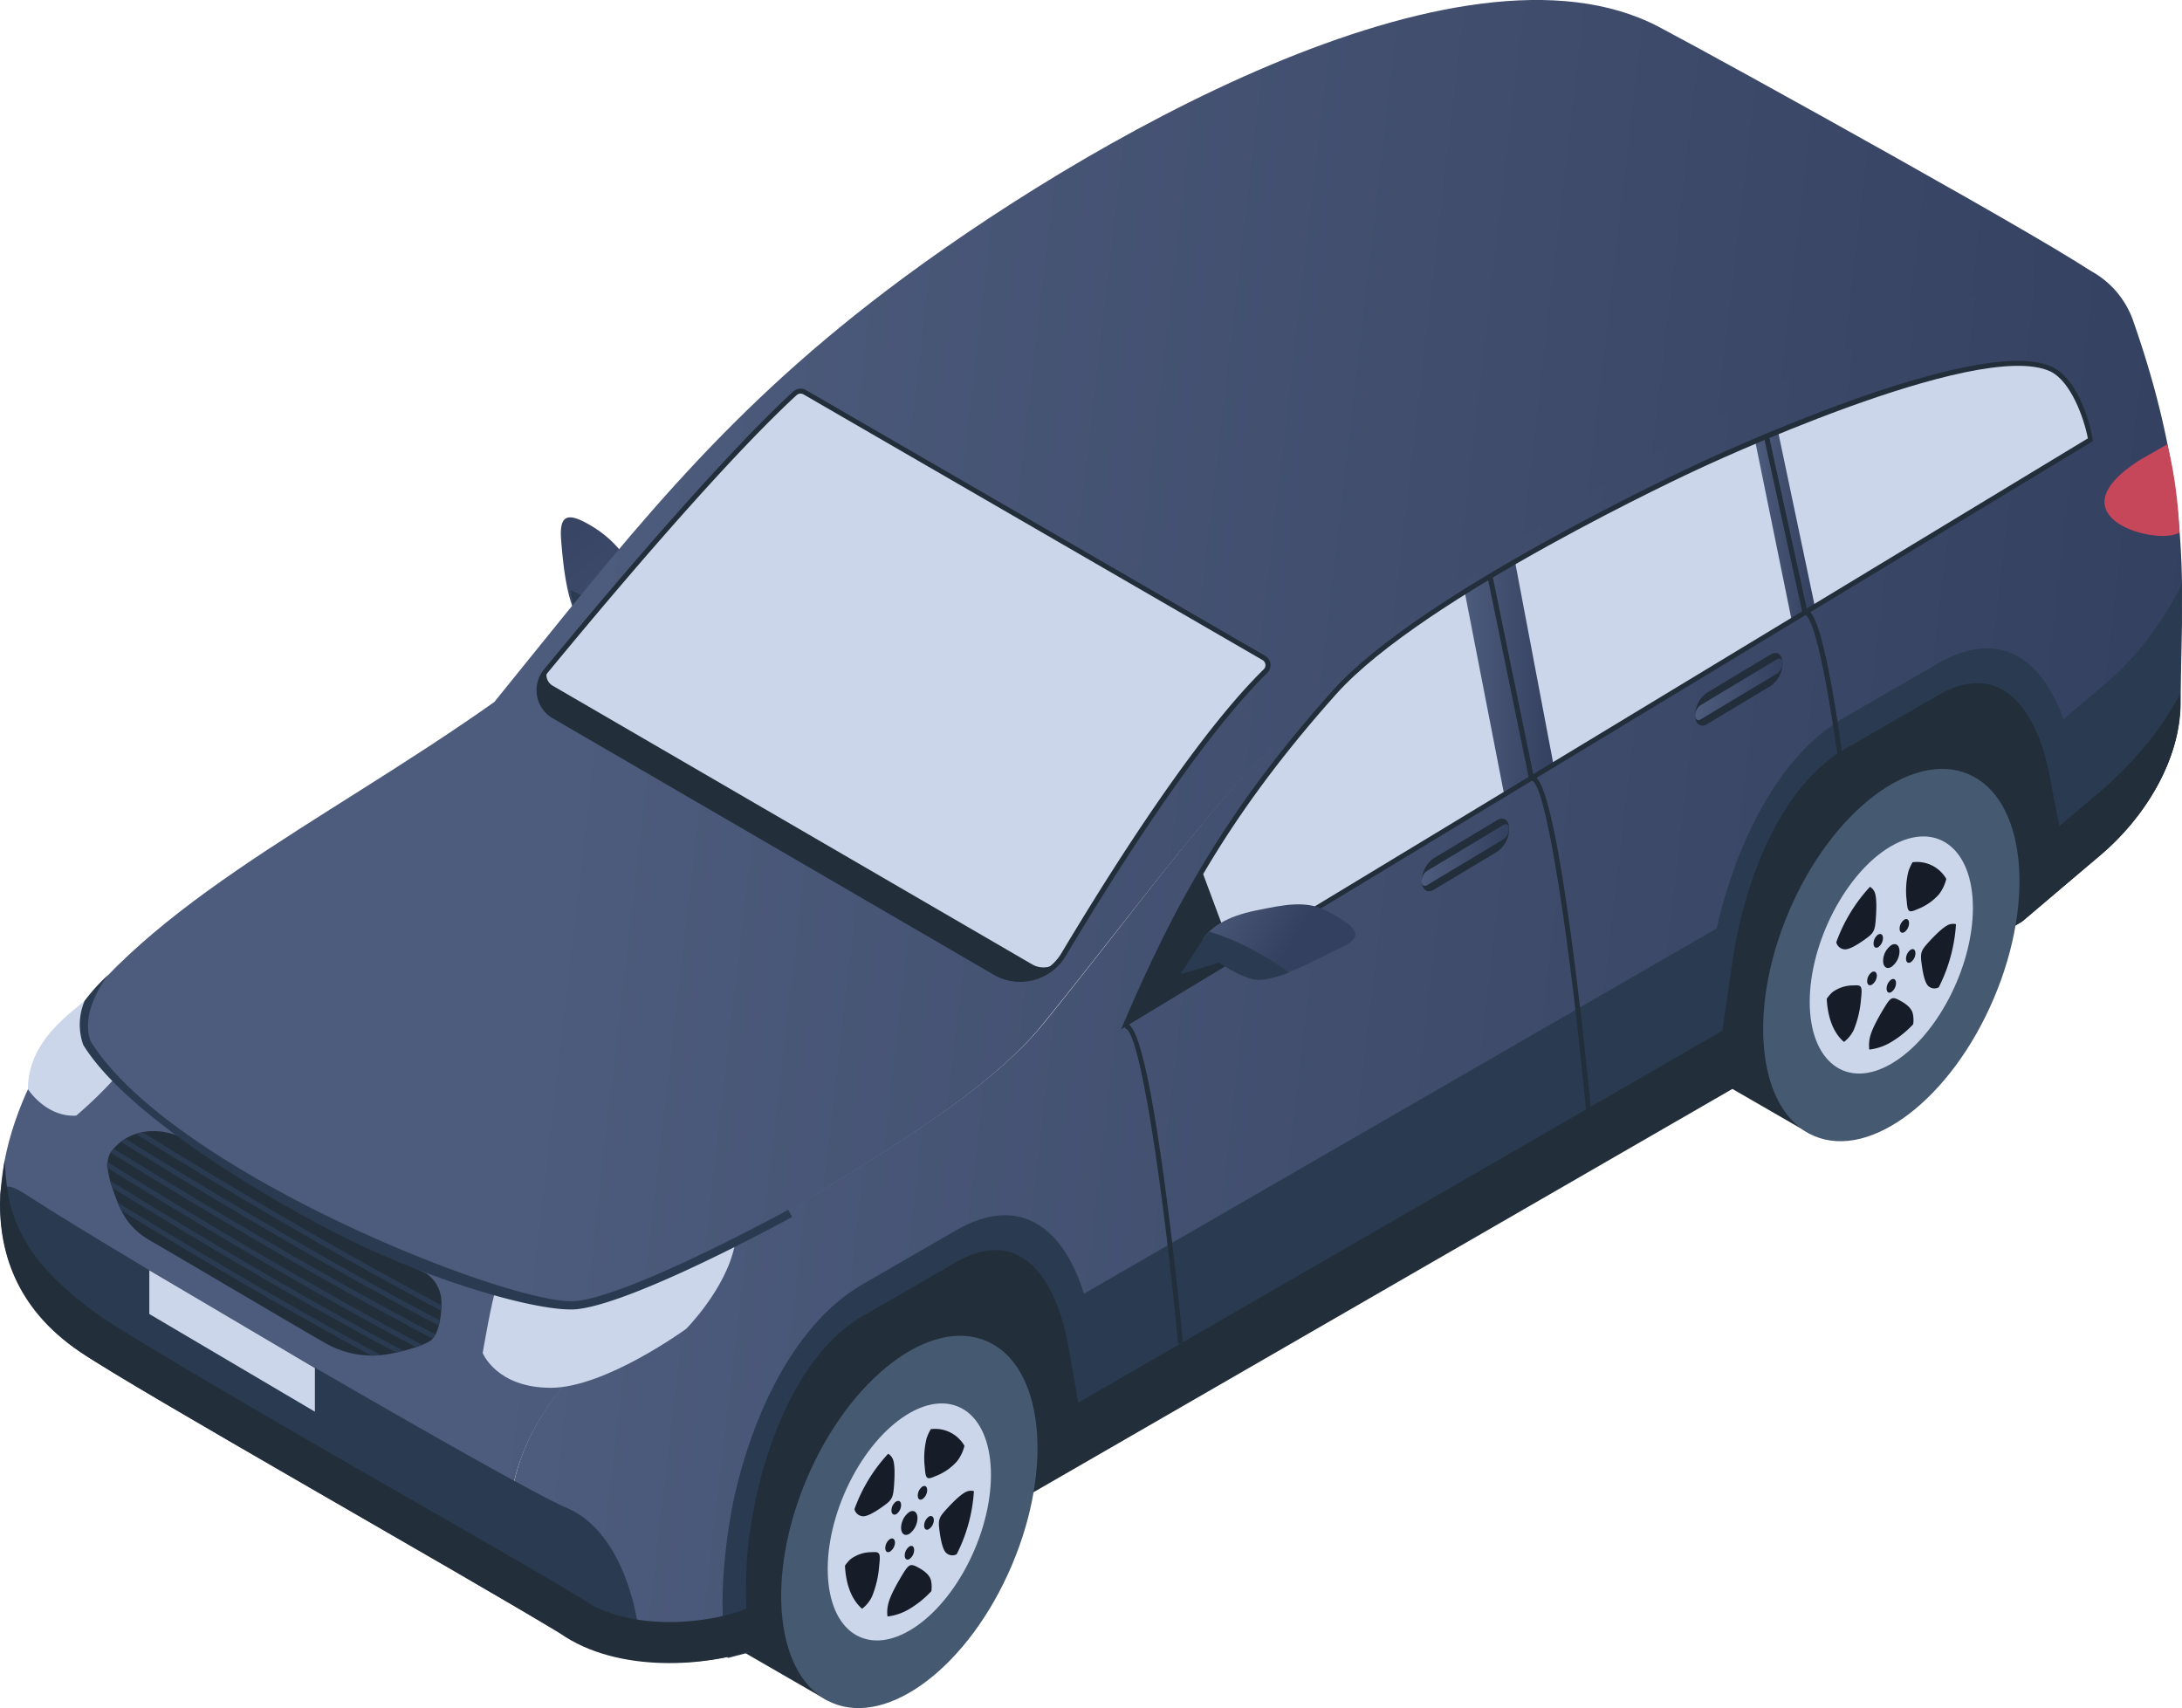 <svg xmlns="http://www.w3.org/2000/svg" xmlns:xlink="http://www.w3.org/1999/xlink" viewBox="0 0 438.41 343.19"><defs><style>.cls-1{fill:none;}.cls-15,.cls-2{fill:#222e3a;}.cls-10,.cls-11,.cls-12,.cls-13,.cls-14,.cls-16,.cls-17,.cls-2,.cls-3,.cls-4,.cls-5,.cls-6,.cls-9{fill-rule:evenodd;}.cls-3{fill:url(#linear-gradient);}.cls-18,.cls-4{fill:#2a3b51;}.cls-5{fill:url(#linear-gradient-2);}.cls-6,.cls-8{fill:#ccd6ea;}.cls-7{fill:#455970;}.cls-9{fill:#171d28;}.cls-10{fill:#c6475a;}.cls-11{fill:url(#linear-gradient-3);}.cls-12{fill:url(#linear-gradient-4);}.cls-13{fill:url(#linear-gradient-5);}.cls-14{fill:url(#linear-gradient-6);}.cls-16{fill:url(#linear-gradient-7);}.cls-17{fill:url(#linear-gradient-8);}.cls-19{clip-path:url(#clip-path);}</style><linearGradient id="linear-gradient" x1="-189.99" y1="472.96" x2="-115.33" y2="460.22" gradientTransform="matrix(0.5, 0.87, -0.87, 0.5, 609.62, 27.04)" gradientUnits="userSpaceOnUse"><stop offset="0" stop-color="#34405f"></stop><stop offset="1" stop-color="#4d5b7c"></stop></linearGradient><linearGradient id="linear-gradient-2" x1="-35.39" y1="242.46" x2="345.2" y2="188.1" gradientTransform="matrix(-0.87, 0.5, 0, 1, 411.52, -103.89)" xlink:href="#linear-gradient"></linearGradient><linearGradient id="linear-gradient-3" x1="114.24" y1="177.64" x2="134.75" y2="177.64" gradientTransform="matrix(-0.87, 0.5, 0, 1, 411.52, -103.89)" xlink:href="#linear-gradient"></linearGradient><linearGradient id="linear-gradient-4" x1="53.87" y1="178.68" x2="67.68" y2="178.68" gradientTransform="matrix(-0.87, 0.5, 0, 1, 411.52, -103.89)" xlink:href="#linear-gradient"></linearGradient><linearGradient id="linear-gradient-5" x1="124.51" y1="208.06" x2="144.7" y2="208.06" gradientTransform="matrix(-0.87, 0.5, 0, 1, 411.52, -103.89)" xlink:href="#linear-gradient"></linearGradient><linearGradient id="linear-gradient-6" x1="61.33" y1="206.51" x2="81.52" y2="206.51" gradientTransform="matrix(-0.87, 0.5, 0, 1, 411.52, -103.89)" xlink:href="#linear-gradient"></linearGradient><linearGradient id="linear-gradient-7" x1="-44.27" y1="187.99" x2="349.02" y2="131.81" gradientTransform="matrix(-0.87, 0.5, 0, 1, 411.52, -103.89)" xlink:href="#linear-gradient"></linearGradient><linearGradient id="linear-gradient-8" x1="179.16" y1="190.31" x2="196.16" y2="179.98" gradientTransform="matrix(-1, 0, 0, 1, 438.41, 0)" xlink:href="#linear-gradient"></linearGradient><clipPath id="clip-path"><path class="cls-1" d="M30.32,249.35c-4.31-2.48-5.74-4.83-7.35-9.53-.79-2.3-2.33-5.81-.87-8,2.73-4.15,11-7.19,17.31-1.8,1.39.92,43.11,24,46,25.38a8.5,8.5,0,0,1,3.21,6.11s.18,5.31-1.83,7.55c-.85.95-4.35,2.2-8.62,3a18.86,18.86,0,0,1-12.92-2.19C58.68,266.05,36.82,253.09,30.32,249.35Z"></path></clipPath></defs><g id="Illustration"><polygon class="cls-2" points="115.85 280.66 166.2 309.73 166.2 341.65 115.85 312.58 115.85 280.66"></polygon><polygon class="cls-2" points="313.47 166.9 363.82 195.97 363.82 227.89 313.47 198.82 313.47 166.9"></polygon><path class="cls-3" d="M119.09,105.83c-4.76-2.89-6.77-2.75-6.35,2.6s1.27,14.11,4.49,17.29S128,132.4,129.11,130s1.49-6.2-.42-11.88A22.07,22.07,0,0,0,119.09,105.83Z"></path><path class="cls-4" d="M129.72,128.34a50,50,0,0,0-8.64-6.39,54.82,54.82,0,0,0-6.47-3.38c.47,3.08,1.24,5.79,2.62,7.15,3.23,3.17,10.72,6.68,11.88,4.32A9.13,9.13,0,0,0,129.72,128.34Z"></path><path class="cls-5" d="M102.44,305.8c0,33.88,41.21,30.68,53.26,23.86L406.28,185l15.87-13.43c8.61-7.29,16-18.8,16-30.51,0-20.54,2.9-41.12-9.55-76.6a18.19,18.19,0,0,0-8-9.73c-34.62-20.22-91.78,35-134.46,67.38-34,25.8-50,50.89-76.35,83.41C183.13,238.39,102.44,260.57,102.44,305.8Z"></path><path class="cls-6" d="M412.16,74.19C397.3,67.14,340.59,94,340.59,94S286,119.12,268.08,139.14c-20,22.45-30.9,41.06-41.76,66.45L420,88.37C419.29,84.06,416.6,76.3,412.16,74.19Z"></path><path class="cls-4" d="M173.31,258.05l18.77-10.84c13.13-7.58,21.71-.11,25.71,12.73L344.9,186.56c4-17.47,12.58-34.84,25.71-42.42l18.77-10.84c12.6-7.27,21-.69,25.2,11.2l9.08-7.69c5.42-4.59,10.83-11.76,14.7-19.26-.06,8.84-.32,17.13-.32,23.71,0,11.71-7.37,23.22-16,30.52L406.2,185.21,150.6,332l-4.38,1.14c-3-13.55,1.38-32.67,1.38-32.67C151.61,283,160.18,265.63,173.31,258.05Z"></path><path class="cls-2" d="M155.35,330a27.29,27.29,0,0,1-4.75,2c-1.64-15.09.1-24.36.1-24.36,2.58-17.7,10.18-36,22.61-43.18l18.77-10.84c12.43-7.18,20,2.35,22.61,17.08l1.95,11.13,129.41-74.72L348,193.73c2.57-17.7,10.17-36,22.61-43.18l18.77-10.84c12.43-7.18,20,2.35,22.61,17.08.45,2.6,1.14,5.85,1.8,9.17l8.27-7c5.53-4.68,12.17-12,16-19.67v2c0,11.71-7.37,23.22-16,30.52l-6.57,5.56-9,7.64-.12.07-.18.16-61.73,35.64L218.22,293.74,155.35,330Z"></path><ellipse class="cls-7" cx="182.7" cy="305.8" rx="39.52" ry="22.36" transform="translate(-170.24 354) rotate(-66.92)"></ellipse><ellipse class="cls-8" cx="182.7" cy="305.8" rx="25.16" ry="14.24" transform="translate(-170.24 354) rotate(-66.92)"></ellipse><path class="cls-9" d="M182.7,303.81c.9-.52,1.64,0,1.64,1.25a4,4,0,0,1-1.64,3.14c-.91.53-1.65,0-1.65-1.24a4,4,0,0,1,1.65-3.15ZM187,287.16a6.81,6.81,0,0,1,6.78,3.34,8.29,8.29,0,0,1-1.47,3.09,10.93,10.93,0,0,1-4.33,3c-1.7.75-2,.69-2.16-1.66a16.35,16.35,0,0,1,.36-5.95,10.31,10.31,0,0,1,.82-1.79Zm8.68,12.46a32.41,32.41,0,0,1-3.46,12.67,1.81,1.81,0,0,1-2-.17c-.82-.57-1.23-2.84-1.46-4.58-.3-2.25-.08-2.69,1.52-4.43,1.3-1.41,3.16-3.29,4.28-3.51a2.28,2.28,0,0,1,1.08,0Zm-8.55,20.09a19.83,19.83,0,0,1-4.4,3.57,11.07,11.07,0,0,1-4.41,1.52,6.51,6.51,0,0,1,.07-2.17c.28-1.67,1.73-4.25,2.81-6.05,1.33-2.2,1.64-2.48,3.07-1.74,1.1.57,2.53,1.47,2.8,2.78a6.13,6.13,0,0,1,.06,2.09Zm-13.9,3.55c-2-1.69-3.26-4.68-3.46-8.67a7.63,7.63,0,0,1,1.09-1.28,7,7,0,0,1,4.28-1.43c1.59-.11,1.82.07,1.51,2.67a20.17,20.17,0,0,1-1.46,6.27,6.73,6.73,0,0,1-2,2.44Zm-1.56-20a32.54,32.54,0,0,1,6.78-11.16,2.21,2.21,0,0,1,.82.84c.59.95.5,3.56.36,5.54-.18,2.55-.46,2.93-2.16,4.15-1.39,1-3.34,2.26-4.33,2a1.86,1.86,0,0,1-1.47-1.4Zm11.06,7.47c.52-.3.94,0,.94.72a2.26,2.26,0,0,1-.94,1.8c-.53.31-.95,0-.95-.71a2.25,2.25,0,0,1,.95-1.81Zm3.9-6c.52-.3,1,0,1,.71a2.27,2.27,0,0,1-1,1.81c-.52.3-.95,0-.95-.71a2.27,2.27,0,0,1,.95-1.81Zm-7.81,4.51c.52-.31,1,0,1,.71a2.27,2.27,0,0,1-1,1.81c-.52.3-.95,0-.95-.72a2.27,2.27,0,0,1,.95-1.8Zm6.52-10.55c.53-.3.95,0,.95.71a2.25,2.25,0,0,1-.95,1.81c-.52.3-.94,0-.94-.71a2.26,2.26,0,0,1,.94-1.81Zm-5.23,3c.52-.3.94,0,.94.72a2.29,2.29,0,0,1-.94,1.81c-.53.3-1,0-1-.72A2.25,2.25,0,0,1,180.08,301.67Z"></path><ellipse class="cls-7" cx="379.99" cy="191.89" rx="39.52" ry="22.36" transform="translate(54.51 466.25) rotate(-66.92)"></ellipse><path class="cls-6" d="M380,213.74c9-5.22,16.4-19.29,16.4-31.32S389,164.82,380,170s-16.39,19.28-16.39,31.31S371,219,380,213.74Z"></path><path class="cls-9" d="M380,189.91c.91-.53,1.65,0,1.65,1.24a3.93,3.93,0,0,1-1.65,3.14c-.91.53-1.64,0-1.64-1.24a3.92,3.92,0,0,1,1.64-3.14Zm4.28-16.66a6.8,6.8,0,0,1,6.77,3.34,8.25,8.25,0,0,1-1.46,3.09,10.93,10.93,0,0,1-4.33,3c-1.7.75-2,.69-2.16-1.66a16.14,16.14,0,0,1,.36-6,10.31,10.31,0,0,1,.82-1.79ZM393,185.71a32.58,32.58,0,0,1-3.46,12.67,1.82,1.82,0,0,1-2-.17c-.81-.57-1.22-2.84-1.45-4.58-.31-2.25-.08-2.69,1.51-4.43,1.31-1.41,3.16-3.29,4.28-3.51a2.32,2.32,0,0,1,1.09,0ZM384.4,205.8a19.88,19.88,0,0,1-4.41,3.57,11,11,0,0,1-4.41,1.52,7.09,7.09,0,0,1,.07-2.17c.28-1.67,1.74-4.25,2.82-6.05,1.33-2.2,1.64-2.48,3.06-1.74,1.11.57,2.53,1.47,2.8,2.78a5.89,5.89,0,0,1,.07,2.09Zm-13.91,3.55c-2-1.69-3.26-4.68-3.46-8.67a8.7,8.7,0,0,1,1.09-1.28A7,7,0,0,1,372.4,198c1.6-.11,1.82.07,1.52,2.67a20.46,20.46,0,0,1-1.46,6.27,6.63,6.63,0,0,1-2,2.44Zm-1.55-20a32.67,32.67,0,0,1,6.77-11.16,2.16,2.16,0,0,1,.83.84c.58.95.49,3.56.35,5.54-.17,2.55-.45,2.93-2.15,4.15-1.39,1-3.34,2.26-4.34,2a1.86,1.86,0,0,1-1.46-1.4ZM380,196.82c.53-.3.95,0,.95.72a2.24,2.24,0,0,1-.95,1.8c-.52.31-.94,0-.94-.71a2.26,2.26,0,0,1,.94-1.81Zm3.91-6c.52-.3.94,0,.94.71a2.26,2.26,0,0,1-.94,1.81c-.53.3-.95,0-.95-.71a2.25,2.25,0,0,1,.95-1.81Zm-7.81,4.51c.52-.31,1,0,1,.71a2.27,2.27,0,0,1-1,1.81c-.52.3-.95,0-.95-.72a2.27,2.27,0,0,1,.95-1.8Zm6.52-10.55c.52-.3.95,0,.95.71a2.27,2.27,0,0,1-.95,1.81c-.52.3-.95,0-.95-.71a2.27,2.27,0,0,1,.95-1.81Zm-5.24,3c.53-.3.95,0,.95.72a2.28,2.28,0,0,1-.95,1.81c-.52.3-.94,0-.94-.72A2.26,2.26,0,0,1,377.37,187.76Z"></path><path class="cls-10" d="M435.47,89.26,430,92.4c-17.86,11.32,2.73,17.15,7.61,14.75l.28-.16A89,89,0,0,0,435.47,89.26Z"></path><path class="cls-11" d="M304.39,112.8l7.74,40.85-9.91,6-7.94-40.78C297.56,116.41,301.07,115.12,304.39,112.8Z"></path><path class="cls-12" d="M357.25,86.7l7.4,35.19L360,124.7l-7.35-36.07C354,88,355.85,87.38,357.25,86.7Z"></path><path class="cls-2" d="M241.5,175,248,192.44l-21.72,13.15C231.21,194.66,235.15,183.42,241.5,175Z"></path><path class="cls-2" d="M288,172.49l12.82-7.7c1.3-.78,2.39,0,2.41,1.72a5.71,5.71,0,0,1-2.33,4.57l-12.81,7.69c-1.31.79-2.4,0-2.42-1.71A5.75,5.75,0,0,1,288,172.49Z"></path><path class="cls-13" d="M286.69,175l15.4-9.25c.6-.36,1.09,0,1.1.78a2.6,2.6,0,0,1-1.06,2.08l-15.4,9.25c-.6.36-1.09,0-1.1-.78A2.62,2.62,0,0,1,286.69,175Z"></path><path class="cls-2" d="M342.93,139.21l12.81-7.7c1.31-.78,2.39,0,2.42,1.72a5.73,5.73,0,0,1-2.34,4.56L343,145.49c-1.31.79-2.39,0-2.42-1.71A5.73,5.73,0,0,1,342.93,139.21Z"></path><path class="cls-14" d="M341.66,141.7l15.4-9.25c.59-.36,1.09,0,1.1.78a2.6,2.6,0,0,1-1.06,2.07l-15.41,9.26c-.59.35-1.09,0-1.1-.78A2.59,2.59,0,0,1,341.66,141.7Z"></path><path class="cls-15" d="M225.86,205.39c10-23.35,20.48-42.64,41.85-66.58,17.73-19.87,72.13-45,72.67-45.29,2.32-1.1,57.09-26.84,72-19.78,4.58,2.18,7.35,9.89,8.09,14.55l.06.33L225.25,206.82ZM412,74.65c-14.48-6.88-70.58,19.51-71.15,19.78s-54.75,25.33-72.35,45c-20.84,23.35-31.28,42.26-41,64.88l192-116.23C418.67,83.79,416,76.59,412,74.65Z"></path><path class="cls-15" d="M236.69,270l1-.09c0-.16-1.52-16.15-3.65-31.93-4.35-32.34-6.92-32.34-8-32.34v1C229,206.65,233.76,238.86,236.69,270Z"></path><path class="cls-15" d="M318.66,223.05l1-.09c0-.17-1.59-16.87-3.79-33.35-4-30.05-6.47-33.36-7.74-33.72l-8.26-40.24-1,.21,8.42,41h.4C310.66,156.84,315.59,190.51,318.66,223.05Z"></path><path class="cls-15" d="M369.82,156.41l1-.13c-4-30.08-6.48-33.36-7.75-33.72l-7.66-35-1,.22,7.83,35.74h.4C363.12,123.52,365.66,125.1,369.82,156.41Z"></path><path class="cls-16" d="M333.28,5.39c-39.81-20.91-116.59,23.71-155.18,53-34,25.8-52.42,50.14-78.78,82.66-35.32,25-72.49,41.48-90,70.78C.05,227.3-8.44,255,16.28,271.71c11.8,8,79.91,46.35,98.64,57.89-6.73-7.91-12.56-23.57-12.56-23.57,0-45.24,80.55-67.42,107.21-100.31,26.36-32.52,42.9-57.91,76.89-83.71C325.46,92.4,393.9,52.73,420,55.49c.41,0,.84-.2,1.24-.14C417.09,51.47,346.7,12.45,333.28,5.39Z"></path><path class="cls-2" d="M254,132.22l-92.3-53.41a1.65,1.65,0,0,0-1.94.21c-15.61,14.38-40,43.61-50,55.82a6,6,0,0,0,1.65,9.07L200,195.44a10.08,10.08,0,0,0,13.7-3.55c8.6-14.37,26.28-43,40.65-57.06A1.64,1.64,0,0,0,254,132.22Z"></path><path class="cls-6" d="M207.4,193.78l-96.35-56a2.52,2.52,0,0,1-.69-3.78c10.43-12.67,34.15-41,49.41-55a1.58,1.58,0,0,1,1.86-.2L254,132.22a1.65,1.65,0,0,1,.33,2.62C239.82,149,222,178,213.46,192.21A4.46,4.46,0,0,1,207.4,193.78Z"></path><path class="cls-15" d="M199.7,195.87l-88.62-51.53a6.53,6.53,0,0,1-1.79-9.81c9.85-12,34.43-41.43,50.08-55.86a2.19,2.19,0,0,1,2.58-.28l92.23,53.37a2.19,2.19,0,0,1,.44,3.46c-10.27,10.07-24.28,29.75-40.54,56.93a10.62,10.62,0,0,1-9.12,5.13A10.44,10.44,0,0,1,199.7,195.87ZM160.05,79.4c-15.61,14.39-40.15,43.79-50,55.76a5.56,5.56,0,0,0,1.52,8.32L200.2,195a9.63,9.63,0,0,0,13-3.38c16.3-27.25,30.37-47,40.7-57.12a1.16,1.16,0,0,0,.34-1,1.17,1.17,0,0,0-.58-.88L161.45,79.25a1.31,1.31,0,0,0-.6-.16A1.2,1.2,0,0,0,160.05,79.4Z"></path><path class="cls-4" d="M128.16,326.55s-2.27-18.56-14.4-23.62C103.9,298.82,26,253.46,5.92,240.47c-2.69-1.75-4.63-2.89-5.45-1.24C.28,239.6,6,257.87,6,257.87l112.94,67.94Z"></path><path class="cls-2" d="M.93,233.15c.54,8.68,1.18,18.8,19.69,31.62,6.2,4.29,38.33,23,57.69,34.08,14.54,8.31,29.57,16.9,38.45,22.28l.25.14.23.17c4.11,2.88,10.26,4.48,17.31,4.48s13.8-1.68,16.72-3.33l.65-.38v9.09c-9.73,3.61-27.91,5-39.42-3.13C92,315.76,27.38,279.3,16,271.59,3.17,262.89-.48,251.26.05,239.92Z"></path><path class="cls-17" d="M266.89,183.18c4.88,2.68,7.79,4.74,2.95,7s-14,7.67-18.34,6.47-11.15-5.94-9.68-8.13,4.62-4.38,10.49-5.57S262.52,180.79,266.89,183.18Z"></path><path class="cls-4" d="M243,187.2a50.26,50.26,0,0,1,9.85,4.28A54.63,54.63,0,0,1,259,195.4c-2.9,1.13-5.64,1.81-7.5,1.3-4.36-1.2-11.15-5.94-9.68-8.13A8.37,8.37,0,0,1,243,187.2Z"></path><polygon class="cls-4" points="241.82 188.57 237.18 195.71 241.82 194.38 248.04 192.44 241.82 188.57"></polygon><path class="cls-6" d="M147.61,250.28c-1.8,8.76-9.75,16.73-9.75,16.73s-16.24,11.84-27.18,11.84-13.7-7-13.7-7,2-11.62,2.65-12.61c2.25.2,13,4.11,19.17,2.47C128.08,259.26,142.92,251.22,147.61,250.28Z"></path><path class="cls-6" d="M17,201.12c.49,1.35-.74,4.44-.23,6.55.88,3.64,4.75,7.38,6.27,9a82.54,82.54,0,0,1-7.74,7.5c-6.13.31-9.69-5.34-9.69-5.34C5.66,210,12.48,204.82,17,201.12Z"></path><polygon class="cls-8" points="30 264.02 63.27 283.65 63.27 274.88 30 255.25 30 264.02"></polygon><path class="cls-15" d="M30.32,249.35c-4.31-2.48-5.88-5.23-7.49-9.93-.79-2.3-2-5.86-.5-8,2.75-3.79,9-6.37,17.08-1.42,1.39.92,26.41,16,33.89,20.13l.11.05c3.31,1.83,9.36,4.3,12.29,5.72a7.2,7.2,0,0,1,3,5.59s.18,5.31-1.83,7.55c-.85.95-4.35,2.2-8.62,3a18.86,18.86,0,0,1-12.92-2.19C58.68,266.05,36.82,253.09,30.32,249.35Z"></path><path class="cls-18" d="M114.66,263.11a11.61,11.61,0,0,0,1.39-.07c11.8-1.38,41.84-17.82,43.11-18.52l-.79-1.44c-.31.17-31,17-42.51,18.33-12.1,1.4-81.28-25.8-97.65-52.19-2.29-6,3.43-13.23,3.5-13.29A33.38,33.38,0,0,0,17,201.12a12.18,12.18,0,0,0-.3,8.76l.07.14c9.9,16,44.81,35.34,57.55,41.06C91.67,258.86,107.78,263.11,114.66,263.11Z"></path><g class="cls-19"><path class="cls-18" d="M89,270.05l.46-.89C55.18,251.34,18.76,228.24,18.39,228l-.53.84C18.22,229.09,54.68,252.21,89,270.05Z"></path><path class="cls-18" d="M91.17,267.92l.46-.89c-34.31-17.81-70.73-40.92-71.1-41.15l-.53.85C20.36,227,56.82,250.08,91.17,267.92Z"></path><path class="cls-18" d="M93.26,265.79l.46-.88C59.41,247.09,23,224,22.62,223.75l-.53.85C22.45,224.83,58.91,248,93.26,265.79Z"></path><path class="cls-18" d="M85.45,278.16l.46-.88c-34.31-17.82-70.74-40.92-71.1-41.16l-.54.85C14.64,237.2,51.1,260.32,85.45,278.16Z"></path><path class="cls-18" d="M87.58,276l.46-.88C53.74,257.33,17.31,234.23,17,234l-.54.84C16.78,235.07,53.24,258.2,87.58,276Z"></path><path class="cls-18" d="M89.67,273.91l.47-.89C55.83,255.2,19.4,232.1,19,231.87l-.54.84C18.87,232.94,55.33,256.07,89.67,273.91Z"></path></g></g></svg>
